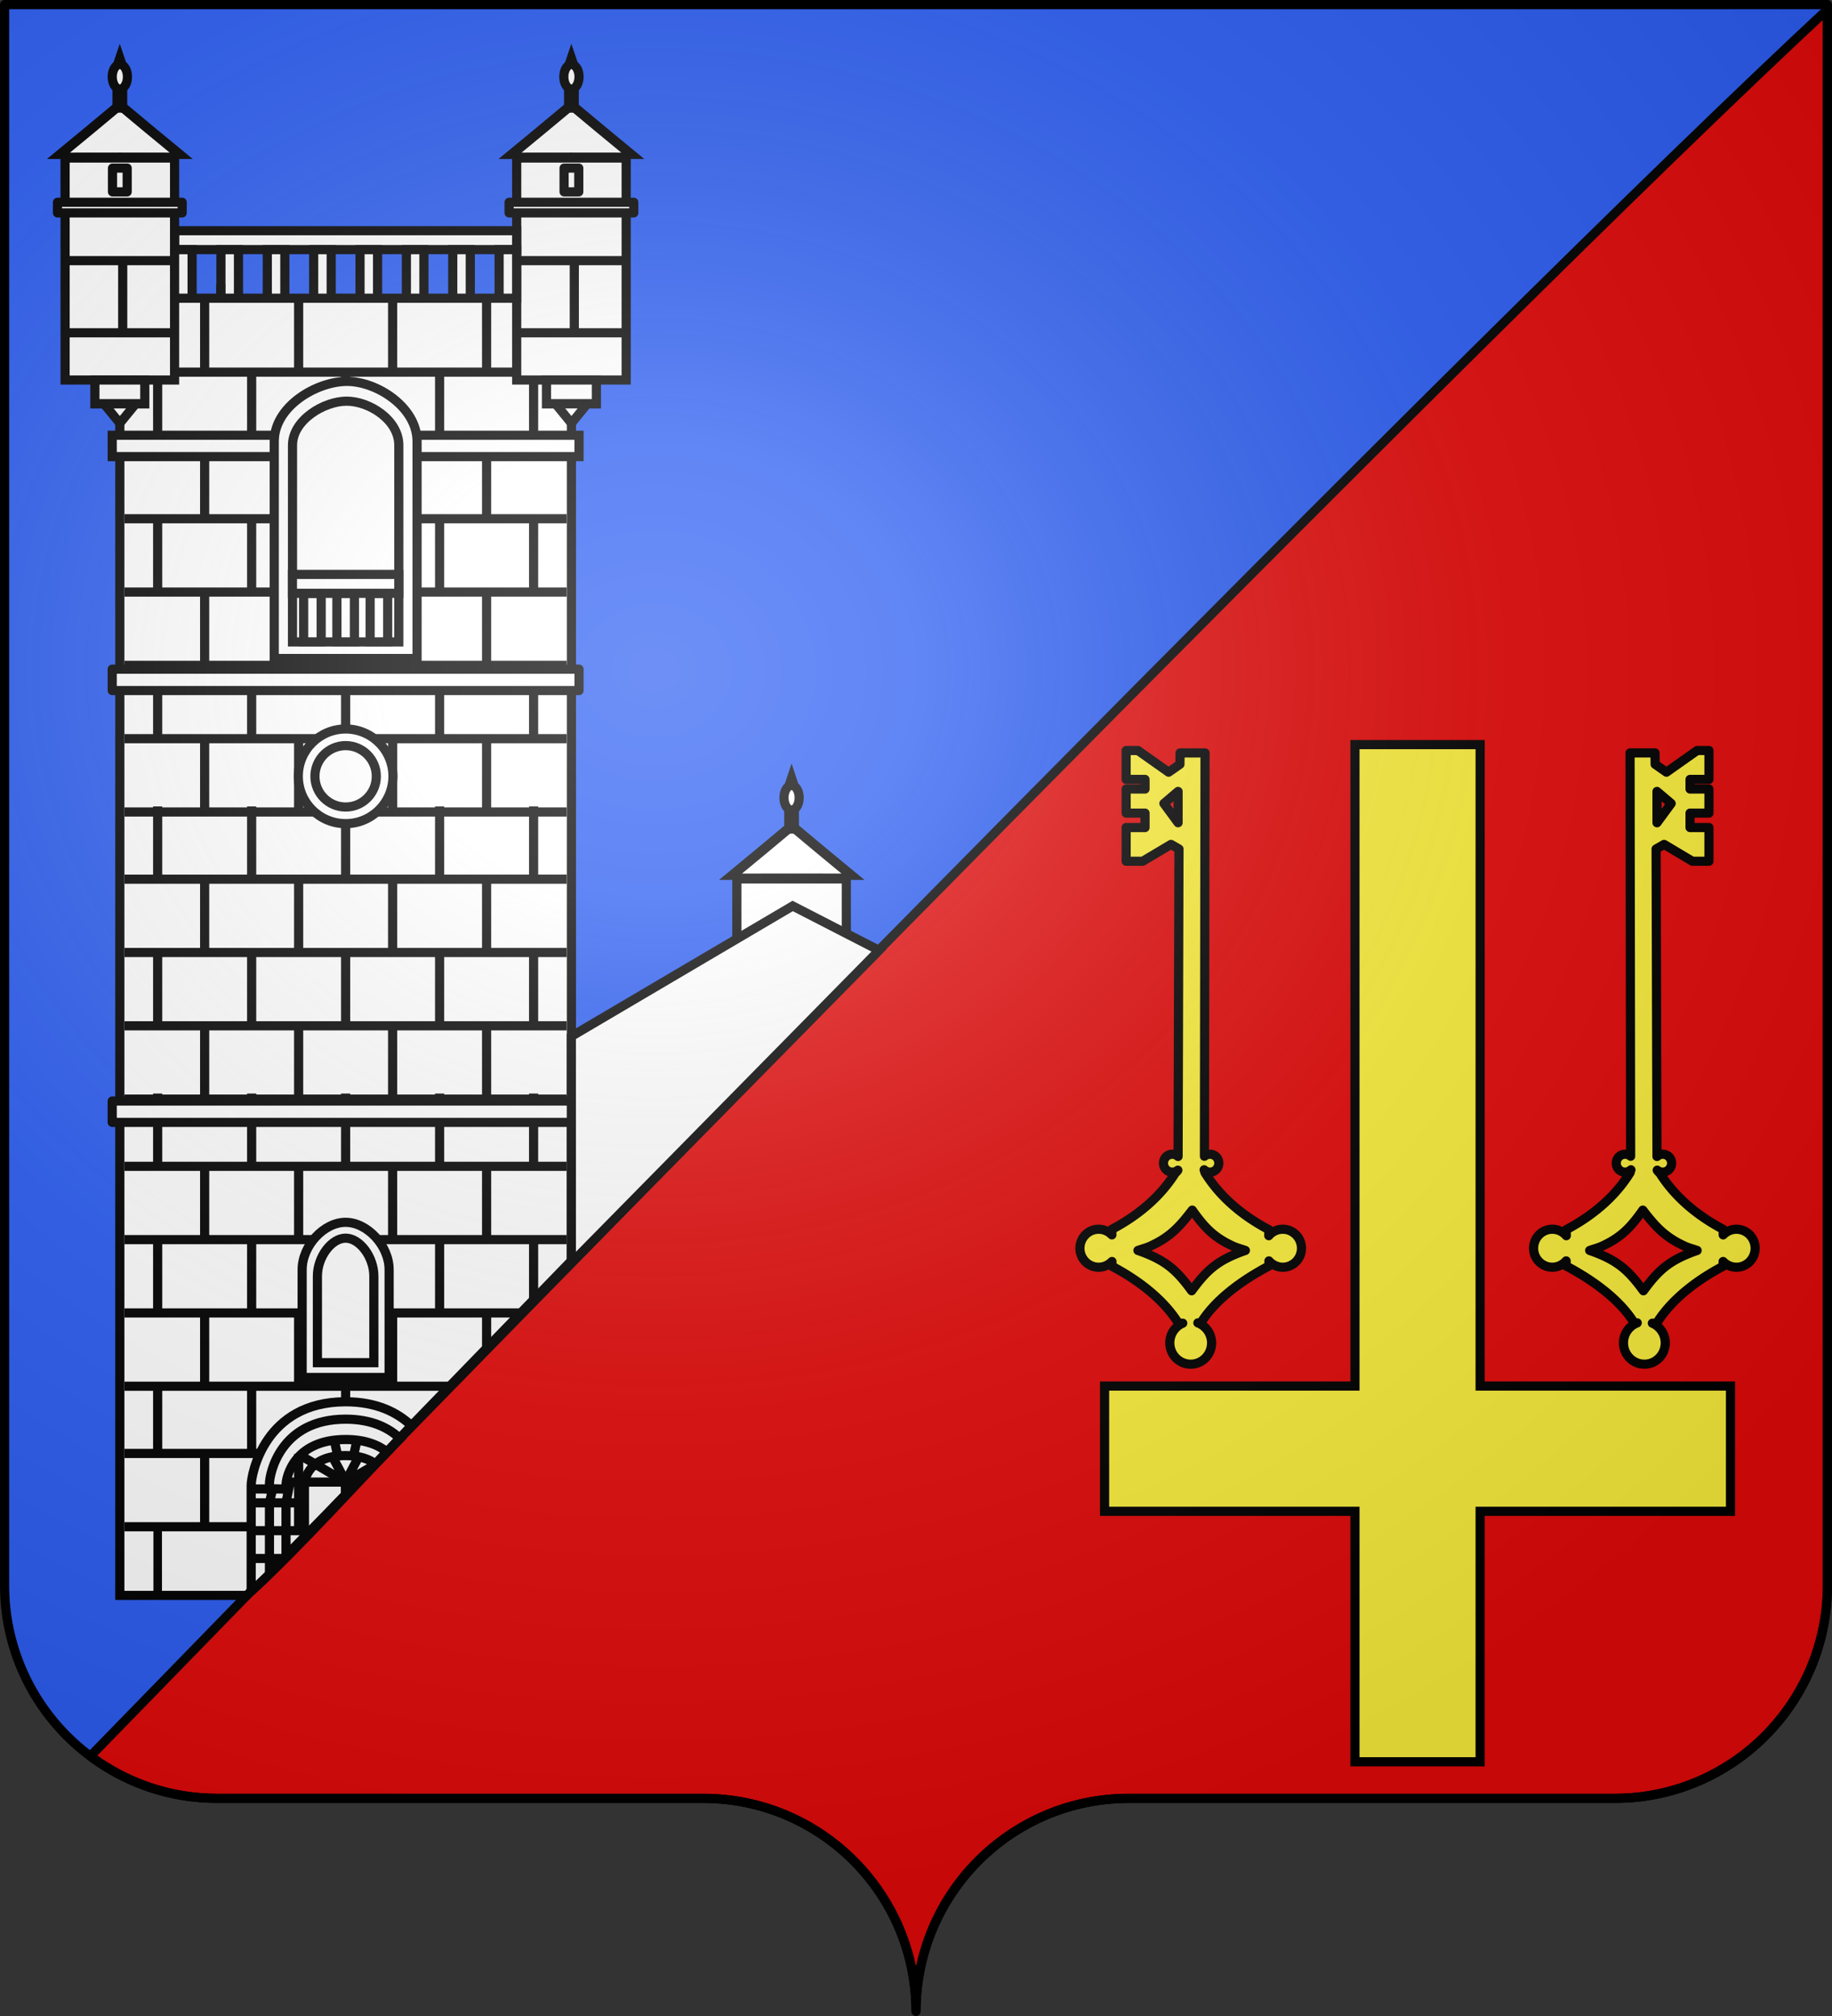 <svg xmlns="http://www.w3.org/2000/svg" xmlns:xlink="http://www.w3.org/1999/xlink" width="600" height="660" version="1.0"><rect width="100%" height="100%" fill="#333333" stroke="none"/><defs><radialGradient xlink:href="#a" id="s" cx="285.186" cy="200.448" r="300" fx="285.186" fy="200.448" gradientTransform="matrix(1.551 0 0 1.35 -227.894 -51.264)" gradientUnits="userSpaceOnUse"/><linearGradient id="a"><stop offset="0" style="stop-color:white;stop-opacity:.314"/><stop offset=".19" style="stop-color:white;stop-opacity:.251"/><stop offset=".6" style="stop-color:#6b6b6b;stop-opacity:.125"/><stop offset="1" style="stop-color:black;stop-opacity:.125"/></linearGradient></defs><path d="M1.5 1.5v517.492c0 24.851 13.008 46.666 32.563 59.022a70.125 70.125 0 0 1-4.47-3.076C186.744 413.387 483.689 109.765 598.5 3.093V1.5H1.5zm32.576 576.521zm2.46 1.481zm2.43 1.338zm7.53 3.39zm3.057 1.075zm3.164.949c.45.123.896.253 1.35.367-.454-.115-.9-.243-1.35-.367zm4.273 1.045c.26.054.526.095.787.146-.261-.05-.526-.092-.787-.146zm3.227.584c.312.05.627.091.941.137-.314-.046-.629-.088-.941-.137zm3.344.441c.297.033.595.065.894.094-.299-.029-.597-.061-.894-.094zm3.525.293c.225.013.448.032.674.043-.226-.01-.45-.03-.674-.043z" style="fill:#2b5df2;fill-opacity:1;fill-rule:nonzero;stroke:none;stroke-width:5;stroke-linecap:round;stroke-linejoin:round;stroke-miterlimit:4;stroke-dashoffset:0;stroke-opacity:1"/><path d="M598.5 3.094C483.688 109.766 186.743 413.388 29.594 574.937c11.606 8.666 25.984 13.813 41.562 13.813h159.188c38.447 0 69.656 31.246 69.656 69.75 0-38.504 31.21-69.75 69.656-69.75h159.188c38.447 0 69.656-31.246 69.656-69.75V3.094z" style="fill:#e20909;fill-opacity:1;fill-rule:evenodd;stroke:#000;stroke-width:3;stroke-linecap:butt;stroke-linejoin:bevel;stroke-miterlimit:4;stroke-dasharray:none;stroke-opacity:1"/><path d="M39.247 97.635h147.902v315.102l-106.3 109.56H39.248z" style="opacity:1;fill:#fff;fill-opacity:1;fill-rule:nonzero;stroke:#000;stroke-width:3;stroke-linecap:round;stroke-linejoin:miter;stroke-miterlimit:4;stroke-dasharray:none;stroke-dashoffset:0;stroke-opacity:1"/><g id="f"><path d="M40.795 265.83H185.6M40.795 241.83H185.6" style="fill:none;fill-rule:evenodd;stroke:#000;stroke-width:3;stroke-linecap:butt;stroke-linejoin:miter;stroke-miterlimit:4;stroke-dasharray:none;stroke-opacity:1"/><path id="b" d="M67.027 242.005v23.9" style="fill:none;fill-rule:evenodd;stroke:#000;stroke-width:3;stroke-linecap:butt;stroke-linejoin:miter;stroke-miterlimit:4;stroke-dasharray:none;stroke-opacity:1"/><use xlink:href="#b" id="c" width="100%" height="100%" x="0" y="0" transform="translate(30.78)"/><use xlink:href="#c" id="d" width="100%" height="100%" x="0" y="0" transform="translate(30.78)"/><use xlink:href="#d" width="100%" height="100%" transform="translate(30.78)"/><use xlink:href="#b" id="e" width="100%" height="100%" x="0" y="0" transform="translate(15.39 -24)"/><use xlink:href="#e" width="100%" height="100%" transform="translate(30.78)"/><use xlink:href="#b" width="100%" height="100%" transform="translate(76.951 -24)"/><use xlink:href="#b" width="100%" height="100%" transform="translate(107.732 -24)"/><use xlink:href="#b" width="100%" height="100%" transform="translate(-15.39 -24)"/></g><use xlink:href="#f" id="g" width="100%" height="100%" x="0" y="0" transform="translate(0 46)"/><use xlink:href="#g" id="h" width="100%" height="100%" x="0" y="0" transform="translate(0 48)"/><use xlink:href="#h" width="100%" height="100%" transform="translate(0 46)"/><path d="M40.795 453.83h107.153M40.795 429.83h129.868M67.027 430.005v23.9" style="fill:none;fill-rule:evenodd;stroke:#000;stroke-width:3;stroke-linecap:butt;stroke-linejoin:miter;stroke-miterlimit:4;stroke-dasharray:none;stroke-opacity:1"/><use xlink:href="#b" width="100%" height="100%" transform="translate(30.78 188)"/><use xlink:href="#c" width="100%" height="100%" transform="translate(30.78 188)"/><path d="M159.369 430.005v11.814" style="fill:none;fill-rule:evenodd;stroke:#000;stroke-width:3;stroke-linecap:butt;stroke-linejoin:miter;stroke-miterlimit:4;stroke-dasharray:none;stroke-opacity:1"/><use xlink:href="#b" width="100%" height="100%" transform="translate(15.39 164)"/><use xlink:href="#e" width="100%" height="100%" transform="translate(30.78 188)"/><use xlink:href="#b" width="100%" height="100%" transform="translate(76.951 164)"/><path d="M174.76 406.005v19.69" style="fill:none;fill-rule:evenodd;stroke:#000;stroke-width:3;stroke-linecap:butt;stroke-linejoin:miter;stroke-miterlimit:4;stroke-dasharray:none;stroke-opacity:1"/><use xlink:href="#b" width="100%" height="100%" transform="translate(-15.39 164)"/><path d="M40.795 499.83h62.704" style="fill:none;fill-rule:evenodd;stroke:#000;stroke-width:3;stroke-linecap:butt;stroke-linejoin:miter;stroke-miterlimit:4;stroke-dasharray:none;stroke-opacity:1"/><path d="M40.795 475.83h85.174" style="fill:none;fill-rule:evenodd;stroke:#000;stroke-width:3;stroke-linecap:butt;stroke-linejoin:miter;stroke-miterlimit:4;stroke-dasharray:none;stroke-opacity:1"/><path d="M67.027 476.005v23.9" style="fill:none;fill-rule:evenodd;stroke:#000;stroke-width:3;stroke-linecap:butt;stroke-linejoin:miter;stroke-miterlimit:4;stroke-dasharray:none;stroke-opacity:1"/><use xlink:href="#b" width="100%" height="100%" transform="translate(15.39 210.864)"/><use xlink:href="#e" width="100%" height="100%" transform="translate(30.78 234.864)"/><use xlink:href="#b" width="100%" height="100%" transform="translate(-15.39 210.864)"/><use xlink:href="#b" width="100%" height="100%" transform="matrix(.932 0 0 .932 -10.82 274.13)"/><use xlink:href="#f" id="i" width="100%" height="100%" x="0" y="0" transform="translate(0 -48)"/><use xlink:href="#i" width="100%" height="100%" transform="translate(0 -48)"/><path d="M40.795 121.83H185.6M67.027 98.005v23.9" style="fill:none;fill-rule:evenodd;stroke:#000;stroke-width:3;stroke-linecap:butt;stroke-linejoin:miter;stroke-miterlimit:4;stroke-dasharray:none;stroke-opacity:1"/><use xlink:href="#b" width="100%" height="100%" transform="translate(30.78 -144)"/><use xlink:href="#c" width="100%" height="100%" transform="translate(30.78 -144)"/><use xlink:href="#d" width="100%" height="100%" transform="translate(30.78 -144)"/><path d="M36.757 142.488v7H95.8v-7zm93.863 7h59.02v-7h-59.02z" style="opacity:1;fill:#fff;fill-opacity:1;fill-rule:nonzero;stroke:#000;stroke-width:3;stroke-linecap:round;stroke-linejoin:miter;stroke-miterlimit:4;stroke-dasharray:none;stroke-dashoffset:0;stroke-opacity:1"/><rect width="152.883" height="7" x="36.757" y="219.068" ry="0" style="opacity:1;fill:#fff;fill-opacity:1;fill-rule:nonzero;stroke:#000;stroke-width:3;stroke-linecap:round;stroke-linejoin:round;stroke-miterlimit:4;stroke-dasharray:none;stroke-dashoffset:0;stroke-opacity:1"/><rect width="152.883" height="7" x="36.757" y="360.445" ry="0" style="opacity:1;fill:#fff;fill-opacity:1;fill-rule:nonzero;stroke:#000;stroke-width:3;stroke-linecap:round;stroke-linejoin:round;stroke-miterlimit:4;stroke-dasharray:none;stroke-dashoffset:0;stroke-opacity:1"/><g id="j" transform="matrix(.498 0 0 .498 92.51 128.167)"><path d="M-142.95-153.489h72V-7.54h-72z" style="opacity:1;fill:#fff;fill-opacity:1;fill-rule:nonzero;stroke:#000;stroke-width:6.025;stroke-linecap:round;stroke-linejoin:miter;stroke-miterlimit:4;stroke-dasharray:none;stroke-dashoffset:0;stroke-opacity:1"/><path d="m-27.64-153.813-82.885-.19-82.884.19 41.606-71.685 41.278-71.875 41.278 71.875z" style="opacity:1;fill:#fff;fill-opacity:1;fill-rule:nonzero;stroke:#000;stroke-width:17.904;stroke-linecap:round;stroke-linejoin:miter;stroke-miterlimit:4;stroke-dasharray:none;stroke-dashoffset:0;stroke-opacity:1" transform="matrix(.487 0 0 .233 -53.132 -119.106)"/><rect width="82" height="7" x="-147.95" y="-124.391" ry="0" style="opacity:1;fill:#fff;fill-opacity:1;fill-rule:nonzero;stroke:#000;stroke-width:6.025;stroke-linecap:round;stroke-linejoin:round;stroke-miterlimit:4;stroke-dasharray:none;stroke-dashoffset:0;stroke-opacity:1"/><path d="M-111.782-146.865h9.663v15.635h-9.663z" style="opacity:1;fill:#fff;fill-opacity:1;fill-rule:nonzero;stroke:#000;stroke-width:6.025;stroke-linecap:round;stroke-linejoin:round;stroke-miterlimit:4;stroke-dasharray:none;stroke-dashoffset:0;stroke-opacity:1"/><path d="M-123.361-7.544h32.822V8.155h-32.822z" style="opacity:1;fill:#fff;fill-opacity:1;fill-rule:nonzero;stroke:#000;stroke-width:6.025;stroke-linecap:round;stroke-linejoin:miter;stroke-miterlimit:4;stroke-dasharray:none;stroke-dashoffset:0;stroke-opacity:1"/><path d="M-117.361 8.12h20.822l-10.411 12.747zM-108.795-202.452h3.689v16.14h-3.689z" style="opacity:1;fill:#fff;fill-opacity:1;fill-rule:nonzero;stroke:#000;stroke-width:6.025;stroke-linecap:round;stroke-linejoin:miter;stroke-miterlimit:4;stroke-dasharray:none;stroke-dashoffset:0;stroke-opacity:1"/><ellipse cx="-106.95" cy="-206.891" rx="5.007" ry="8.102" style="opacity:1;fill:#fff;fill-opacity:1;fill-rule:nonzero;stroke:#000;stroke-width:6.025;stroke-linecap:round;stroke-linejoin:miter;stroke-miterlimit:4;stroke-dasharray:none;stroke-dashoffset:0;stroke-opacity:1"/><path d="M-37.673-153.813h-145.703l72.852-169.432z" style="opacity:1;fill:#fff;fill-opacity:1;fill-rule:nonzero;stroke:#000;stroke-width:285.32;stroke-linecap:round;stroke-linejoin:miter;stroke-miterlimit:4;stroke-dasharray:none;stroke-dashoffset:0;stroke-opacity:1" transform="matrix(.019 0 0 .024 -104.897 -212.13)"/><g style="stroke-width:6.025;stroke-miterlimit:4;stroke-dasharray:none"><path d="M7.897 126.117h69.324M7.897 78.687h69.324M43.532 79.031v47.234" style="fill:none;fill-rule:evenodd;stroke:#000;stroke-width:6.025;stroke-linecap:butt;stroke-linejoin:miter;stroke-miterlimit:4;stroke-dasharray:none;stroke-opacity:1" transform="translate(-148.597 -164.703)"/></g></g><use xlink:href="#j" width="100%" height="100%" transform="translate(147.9)"/><g transform="matrix(.498 0 0 .498 240.354 128.167)"><path d="M-367.716-105.696h224.855v12.423h-224.855z" style="opacity:1;fill:#fff;fill-opacity:1;fill-rule:nonzero;stroke:#000;stroke-width:6.025;stroke-linecap:round;stroke-linejoin:miter;stroke-miterlimit:4;stroke-dasharray:none;stroke-dashoffset:0;stroke-opacity:1"/><path id="k" d="M-367.826-93.228h11.53v31.896h-11.53z" style="opacity:1;fill:#fff;fill-opacity:1;fill-rule:nonzero;stroke:#000;stroke-width:6.025;stroke-linecap:round;stroke-linejoin:miter;stroke-miterlimit:4;stroke-dasharray:none;stroke-dashoffset:0;stroke-opacity:1"/><use xlink:href="#k" id="l" width="100%" height="100%" x="0" y="0" transform="translate(30.49)"/><use xlink:href="#l" id="m" width="100%" height="100%" x="0" y="0" transform="translate(30.49)"/><use xlink:href="#m" id="n" width="100%" height="100%" x="0" y="0" transform="translate(30.49)"/><use xlink:href="#n" id="o" width="100%" height="100%" x="0" y="0" transform="translate(30.49)"/><use xlink:href="#o" id="p" width="100%" height="100%" x="0" y="0" transform="translate(30.49)"/><use xlink:href="#p" id="q" width="100%" height="100%" x="0" y="0" transform="translate(30.49)"/><use xlink:href="#q" width="100%" height="100%" transform="translate(30.49)"/></g><g transform="matrix(.498 0 0 .498 240.354 128.167)"><path d="M-302.272 175.522h93.918V32.753c0-22.34-26.332-39.464-46.223-39.394-19.89.07-47.695 16.347-47.695 39.394z" style="fill:#fff;fill-opacity:1;fill-rule:evenodd;stroke:#000;stroke-width:6.025;stroke-linecap:butt;stroke-linejoin:miter;stroke-miterlimit:4;stroke-dasharray:none;stroke-opacity:1"/><path d="M-290.274 164.623h69.923V35.364c0-16.841-19.605-29.075-34.414-29.014-14.809.06-35.51 12.416-35.51 29.014z" style="fill:#fff;fill-opacity:1;fill-rule:evenodd;stroke:#000;stroke-width:6.025;stroke-linecap:butt;stroke-linejoin:miter;stroke-miterlimit:4;stroke-dasharray:none;stroke-opacity:1"/><use xlink:href="#m" width="100%" height="100%" style="fill:#fff;fill-opacity:1" transform="translate(23.903 225.942)"/><use xlink:href="#n" width="100%" height="100%" style="fill:#fff;fill-opacity:1" transform="translate(15.276 225.942)"/><use xlink:href="#o" width="100%" height="100%" style="fill:#fff;fill-opacity:1" transform="translate(6.649 225.942)"/><path d="M-290.328 120.26h69.969v12.423h-69.969z" style="opacity:1;fill:#fff;fill-opacity:1;fill-rule:nonzero;stroke:#000;stroke-width:6.025;stroke-linecap:round;stroke-linejoin:miter;stroke-miterlimit:4;stroke-dasharray:none;stroke-dashoffset:0;stroke-opacity:1"/></g><g transform="translate(-1.765 2)"><ellipse cx="114.963" cy="252.152" rx="15.502" ry="15.498" style="opacity:1;fill:#fff;fill-opacity:1;fill-rule:nonzero;stroke:#000;stroke-width:3;stroke-linecap:round;stroke-linejoin:miter;stroke-miterlimit:4;stroke-dasharray:none;stroke-dashoffset:0;stroke-opacity:1"/><ellipse cx="114.963" cy="252.152" rx="10.053" ry="10.051" style="opacity:1;fill:#fff;fill-opacity:1;fill-rule:nonzero;stroke:#000;stroke-width:3;stroke-linecap:round;stroke-linejoin:miter;stroke-miterlimit:4;stroke-dasharray:none;stroke-dashoffset:0;stroke-opacity:1"/></g><path d="M98.956 450.955h28.484v-35.28c0-7.863-7.139-15.505-14.242-15.515-7.139-.009-14.242 7.655-14.242 15.516z" style="fill:#fff;fill-opacity:1;fill-rule:evenodd;stroke:#000;stroke-width:3;stroke-linecap:butt;stroke-linejoin:miter;stroke-miterlimit:4;stroke-dasharray:none;stroke-opacity:1"/><path d="M103.952 446.115h18.492V417.8c0-6.312-4.635-12.446-9.246-12.453-4.634-.007-9.246 6.143-9.246 12.453z" style="fill:#fff;fill-opacity:1;fill-rule:evenodd;stroke:#000;stroke-width:3;stroke-linecap:butt;stroke-linejoin:miter;stroke-miterlimit:4;stroke-dasharray:none;stroke-opacity:1"/><path d="M-212.06 679.868c-9.345-8.877-23.121-15.713-43.28-15.713-53.687 0-62.104 48.062-62.104 54.882v69.76c29.235-26.728 72.912-74.488 105.383-108.93z" style="fill:#fff;fill-opacity:1;fill-rule:evenodd;stroke:#000;stroke-width:6.025;stroke-linecap:butt;stroke-linejoin:bevel;stroke-miterlimit:4;stroke-dasharray:none;stroke-opacity:1" transform="matrix(.498 0 0 .498 240.354 128.167)"/><path d="M-219.476 688.384c-7.542-7.184-18.901-12.802-35.864-12.802-43.298 0-50.086 36.218-50.086 42.427v3.437h2.055l-2.055 9.126v46.461z" style="fill:none;fill-rule:evenodd;stroke:#000;stroke-width:6.025;stroke-linecap:butt;stroke-linejoin:miter;stroke-miterlimit:4;stroke-dasharray:none;stroke-opacity:1" transform="matrix(.498 0 0 .498 240.354 128.167)"/><path d="M-228.008 697.135c-5.899-4.668-14.598-8.188-27.332-8.188-33.893 0-39.207 24.595-39.207 30.09v2.409h1.811l-1.81 9.002v34.971z" style="fill:none;fill-rule:evenodd;stroke:#000;stroke-width:6.025;stroke-linecap:butt;stroke-linejoin:miter;stroke-miterlimit:4;stroke-dasharray:none;stroke-opacity:1" transform="matrix(.498 0 0 .498 240.354 128.167)"/><path d="M-235.736 705.02c-4.078-3.137-10.274-5.502-19.604-5.502-23.418 0-27.09 14.589-27.09 19.52v34.37z" style="fill:none;fill-rule:evenodd;stroke:#000;stroke-width:6.025;stroke-linecap:butt;stroke-linejoin:miter;stroke-miterlimit:4;stroke-dasharray:none;stroke-opacity:1" transform="matrix(.498 0 0 .498 240.354 128.167)"/><path d="M-294.347 716.945h47.704" style="fill:none;fill-rule:evenodd;stroke:#000;stroke-width:6.025;stroke-linecap:butt;stroke-linejoin:miter;stroke-miterlimit:4;stroke-dasharray:none;stroke-opacity:1" transform="matrix(.498 0 0 .498 240.354 128.167)"/><path d="m-285.255 699.282 29.915 17.609 18.16-10.69M-247.159 701.135l-8.361 15.756m-8-15.756 8.361 15.756M-255.515 714.468l.05 11.112M-317.269 721.458h22.617M-317.269 730.601h34.627M-317.269 748.887h34.627M-317.269 767.173h22.414" style="fill:none;fill-rule:evenodd;stroke:#000;stroke-width:6.025;stroke-linecap:butt;stroke-linejoin:miter;stroke-miterlimit:4;stroke-dasharray:none;stroke-opacity:1" transform="matrix(.498 0 0 .498 240.354 128.167)"/><path d="m-262.921 688.95 2.272 10.248M-247.758 688.95l-2.272 10.248" style="fill:none;fill-rule:evenodd;stroke:#000;stroke-width:6.025;stroke-linecap:butt;stroke-linejoin:miter;stroke-miterlimit:4;stroke-dasharray:none;stroke-opacity:1" transform="matrix(.498 0 0 .498 240.354 128.167)"/><path d="M72.29 97.15v-4.049" style="fill:none;fill-rule:evenodd;stroke:#000;stroke-width:3;stroke-linecap:butt;stroke-linejoin:miter;stroke-miterlimit:4;stroke-dasharray:none;stroke-opacity:1"/><g transform="translate(0 24)"><path d="M241.323 263.75h35.855v33.027h-35.855z" style="opacity:1;fill:#fff;fill-opacity:1;fill-rule:nonzero;stroke:#000;stroke-width:3;stroke-linecap:round;stroke-linejoin:miter;stroke-miterlimit:4;stroke-dasharray:none;stroke-dashoffset:0;stroke-opacity:1"/><path d="m-27.64-153.813-82.885-.19-82.884.19 41.606-71.685 41.278-71.875 41.278 71.875z" style="opacity:1;fill:#fff;fill-opacity:1;fill-rule:nonzero;stroke:#000;stroke-width:17.904;stroke-linecap:round;stroke-linejoin:miter;stroke-miterlimit:4;stroke-dasharray:none;stroke-dashoffset:0;stroke-opacity:1" transform="matrix(.242 0 0 .116 286.051 280.868)"/><path d="M259.924 232.716h-1.347l.673-2.025z" style="opacity:1;fill:#fff;fill-opacity:1;fill-rule:nonzero;stroke:#000;stroke-width:3;stroke-linecap:round;stroke-linejoin:miter;stroke-miterlimit:4;stroke-dasharray:none;stroke-dashoffset:0;stroke-opacity:1"/><path d="M258.332 239.373h1.837v8.035h-1.837z" style="opacity:1;fill:#fff;fill-opacity:1;fill-rule:nonzero;stroke:#000;stroke-width:3;stroke-linecap:round;stroke-linejoin:miter;stroke-miterlimit:4;stroke-dasharray:none;stroke-dashoffset:0;stroke-opacity:1"/><ellipse cx="259.25" cy="237.163" rx="2.493" ry="4.033" style="opacity:1;fill:#fff;fill-opacity:1;fill-rule:nonzero;stroke:#000;stroke-width:3;stroke-linecap:round;stroke-linejoin:miter;stroke-miterlimit:4;stroke-dasharray:none;stroke-dashoffset:0;stroke-opacity:1"/></g><path d="m187.122 339.292 72.489-42.698 28.289 14.537-100.778 102.344z" style="fill:#fff;fill-rule:evenodd;stroke:#000;stroke-width:3;stroke-linecap:butt;stroke-linejoin:miter;stroke-miterlimit:4;stroke-dasharray:none;stroke-opacity:1;fill-opacity:1"/><path id="r" d="M368.82 245.706v9.458h6.188v3.152h-6.187v7.881h6.187v4.73h-6.187v11.033h5.414l9.28-5.517 2.61 1.502-.29 100.666a2.834 2.834 0 0 0-1.909-.739c-1.59 0-2.876 1.31-2.876 2.931s1.286 2.931 2.876 2.931c.694 0 1.34-.224 1.837-.64a3.822 3.822 0 0 1-.41.542l-.025.024a2.143 2.143 0 0 1-.097.074c-.018.013-.052.038-.072.05l-.049.024h-.048c-4.592 7.37-11.537 13.697-20.93 18.669.011.72.016 1.229.024 1.798a6.047 6.047 0 0 0-4.35-1.847c-3.37 0-6.115 2.796-6.115 6.23 0 3.436 2.744 6.207 6.115 6.207a6.043 6.043 0 0 0 4.374-1.871c-.002.448.002.955 0 1.551 9.394 4.972 17.184 11.3 21.776 18.669.555-.004 1.012-.02 1.402-.025-2.483 1.045-4.23 3.547-4.23 6.453 0 3.847 3.066 6.97 6.84 6.97 3.775 0 6.84-3.123 6.84-6.97 0-3.005-1.877-5.574-4.495-6.551.298-.002.62.002.99 0 4.593-7.37 12.915-13.673 22.308-18.644-.012-.63-.013-1.176-.024-1.65a6.043 6.043 0 0 0 4.544 2.068c3.37 0 6.115-2.771 6.115-6.206 0-3.435-2.745-6.231-6.115-6.231a6.04 6.04 0 0 0-4.592 2.118c.01-.594.01-1.187.024-1.97-9.393-4.972-16.314-11.276-20.906-18.645l-.29-.96a2.832 2.832 0 0 0 1.934.763c1.59 0 2.876-1.31 2.876-2.93 0-1.622-1.286-2.931-2.876-2.931-.696 0-1.34.245-1.837.664l.193-132.043h-8.169l-.048 3.72-3.698 2.585-10.054-7.093h-3.867zm17.016 13.398v10.246l-4.64-6.305zm4.64 137.068c3.971 5.603 7.024 8.938 13.583 11.896.293.116.776.295 1.305.492.622.203 1.45.447 2.514.813-9.309 3.209-12.734 6.615-17.595 13.201-4.862-6.586-8.287-9.992-17.595-13.201 1.062-.366 1.891-.61 2.513-.813l.049-.024h.048c.496-.185.933-.358 1.209-.468 6.566-2.958 9.669-6.293 13.97-11.896z" style="fill:#fcef3c;fill-opacity:1;fill-rule:evenodd;stroke:#000;stroke-width:3;stroke-linecap:butt;stroke-linejoin:round;stroke-miterlimit:4;stroke-dasharray:none;stroke-opacity:1"/><use xlink:href="#r" width="100%" height="100%" transform="matrix(-1 0 0 1 928.52 0)"/><path d="M361.76 494.774h82v82h41v-82h82v-41h-82v-210h-41v210h-82z" style="fill:#fcef3c;stroke:#000;stroke-width:3;stroke-miterlimit:4;stroke-dasharray:none"/><use xlink:href="#b" width="100%" height="100%" transform="translate(30.78 234)"/><path d="M1.5 1.5V518.99c0 38.505 31.203 69.755 69.65 69.755h159.2c38.447 0 69.65 31.25 69.65 69.754 0-38.504 31.203-69.754 69.65-69.754h159.2c38.447 0 69.65-31.25 69.65-69.755V1.5H1.5z" style="fill:url(#s);fill-opacity:1;fill-rule:evenodd;stroke:none;stroke-width:3;stroke-linecap:butt;stroke-linejoin:miter;stroke-miterlimit:4;stroke-dasharray:none;stroke-opacity:1"/><path d="M300 658.5c0-38.504 31.203-69.754 69.65-69.754h159.2c38.447 0 69.65-31.25 69.65-69.753V1.5H1.5v517.493c0 38.504 31.203 69.753 69.65 69.753h159.2c38.447 0 69.65 31.25 69.65 69.754z" style="fill:none;fill-opacity:1;fill-rule:nonzero;stroke:#000;stroke-width:3;stroke-linecap:round;stroke-linejoin:round;stroke-miterlimit:4;stroke-dasharray:none;stroke-dashoffset:0;stroke-opacity:1"/></svg>